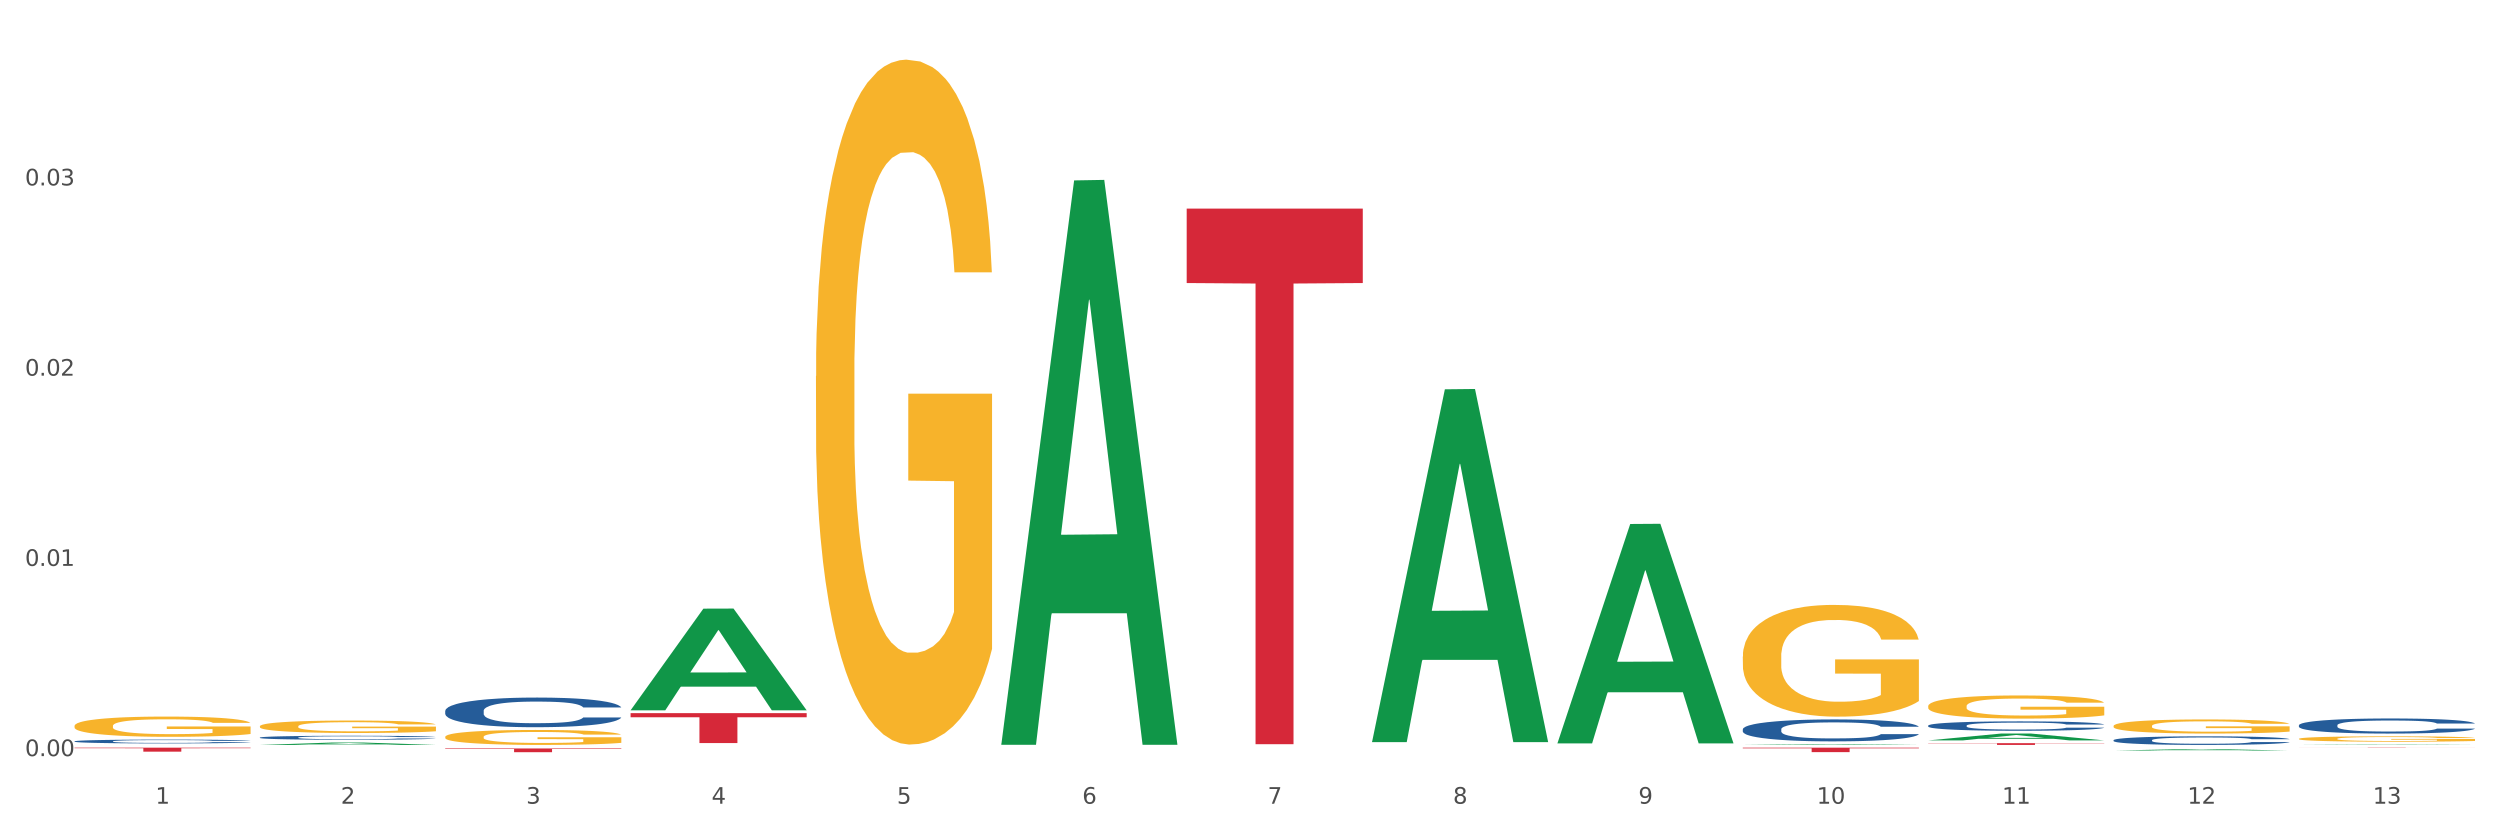 <?xml version="1.0" encoding="utf-8" standalone="no"?>
<!DOCTYPE svg PUBLIC "-//W3C//DTD SVG 1.1//EN"
  "http://www.w3.org/Graphics/SVG/1.1/DTD/svg11.dtd">
<svg xmlns:xlink="http://www.w3.org/1999/xlink" width="1080pt" height="360pt" viewBox="0 0 1080 360" xmlns="http://www.w3.org/2000/svg" version="1.1">
 <rect x="0" y="0" width="1080" height="360" fill="#333333" stroke="none"/>
 <defs>
  <style type="text/css">*{stroke-linejoin: round; stroke-linecap: butt}</style>
 </defs>
 <g id="figure_1">
  <g id="patch_1">
   <path d="M 0 360 
L 1080 360 
L 1080 0 
L 0 0 
z
" style="fill: #ffffff; stroke: #ffffff; stroke-linejoin: miter"/>
  </g>
  <g id="axes_1">
   <g id="matplotlib.axis_1">
    <g id="xtick_1">
     <g id="text_1">
      <!-- 1 -->
      <g style="fill: #4d4d4d" transform="translate(67.159 347.204) scale(0.096 -0.096)">
       <defs>
        <path id="DejaVuSans-31" d="M 794 531 
L 1825 531 
L 1825 4091 
L 703 3866 
L 703 4441 
L 1819 4666 
L 2450 4666 
L 2450 531 
L 3481 531 
L 3481 0 
L 794 0 
L 794 531 
z
" transform="scale(0.016)"/>
       </defs>
       <use xlink:href="#DejaVuSans-31"/>
      </g>
     </g>
    </g>
    <g id="xtick_2">
     <g id="text_2">
      <!-- 2 -->
      <g style="fill: #4d4d4d" transform="translate(147.238 347.204) scale(0.096 -0.096)">
       <defs>
        <path id="DejaVuSans-32" d="M 1228 531 
L 3431 531 
L 3431 0 
L 469 0 
L 469 531 
Q 828 903 1448 1529 
Q 2069 2156 2228 2338 
Q 2531 2678 2651 2914 
Q 2772 3150 2772 3378 
Q 2772 3750 2511 3984 
Q 2250 4219 1831 4219 
Q 1534 4219 1204 4116 
Q 875 4013 500 3803 
L 500 4441 
Q 881 4594 1212 4672 
Q 1544 4750 1819 4750 
Q 2544 4750 2975 4387 
Q 3406 4025 3406 3419 
Q 3406 3131 3298 2873 
Q 3191 2616 2906 2266 
Q 2828 2175 2409 1742 
Q 1991 1309 1228 531 
z
" transform="scale(0.016)"/>
       </defs>
       <use xlink:href="#DejaVuSans-32"/>
      </g>
     </g>
    </g>
    <g id="xtick_3">
     <g id="text_3">
      <!-- 3 -->
      <g style="fill: #4d4d4d" transform="translate(227.317 347.204) scale(0.096 -0.096)">
       <defs>
        <path id="DejaVuSans-33" d="M 2597 2516 
Q 3050 2419 3304 2112 
Q 3559 1806 3559 1356 
Q 3559 666 3084 287 
Q 2609 -91 1734 -91 
Q 1441 -91 1130 -33 
Q 819 25 488 141 
L 488 750 
Q 750 597 1062 519 
Q 1375 441 1716 441 
Q 2309 441 2620 675 
Q 2931 909 2931 1356 
Q 2931 1769 2642 2001 
Q 2353 2234 1838 2234 
L 1294 2234 
L 1294 2753 
L 1863 2753 
Q 2328 2753 2575 2939 
Q 2822 3125 2822 3475 
Q 2822 3834 2567 4026 
Q 2313 4219 1838 4219 
Q 1578 4219 1281 4162 
Q 984 4106 628 3988 
L 628 4550 
Q 988 4650 1302 4700 
Q 1616 4750 1894 4750 
Q 2613 4750 3031 4423 
Q 3450 4097 3450 3541 
Q 3450 3153 3228 2886 
Q 3006 2619 2597 2516 
z
" transform="scale(0.016)"/>
       </defs>
       <use xlink:href="#DejaVuSans-33"/>
      </g>
     </g>
    </g>
    <g id="xtick_4">
     <g id="text_4">
      <!-- 4 -->
      <g style="fill: #4d4d4d" transform="translate(307.396 347.204) scale(0.096 -0.096)">
       <defs>
        <path id="DejaVuSans-34" d="M 2419 4116 
L 825 1625 
L 2419 1625 
L 2419 4116 
z
M 2253 4666 
L 3047 4666 
L 3047 1625 
L 3713 1625 
L 3713 1100 
L 3047 1100 
L 3047 0 
L 2419 0 
L 2419 1100 
L 313 1100 
L 313 1709 
L 2253 4666 
z
" transform="scale(0.016)"/>
       </defs>
       <use xlink:href="#DejaVuSans-34"/>
      </g>
     </g>
    </g>
    <g id="xtick_5">
     <g id="text_5">
      <!-- 5 -->
      <g style="fill: #4d4d4d" transform="translate(387.475 347.204) scale(0.096 -0.096)">
       <defs>
        <path id="DejaVuSans-35" d="M 691 4666 
L 3169 4666 
L 3169 4134 
L 1269 4134 
L 1269 2991 
Q 1406 3038 1543 3061 
Q 1681 3084 1819 3084 
Q 2600 3084 3056 2656 
Q 3513 2228 3513 1497 
Q 3513 744 3044 326 
Q 2575 -91 1722 -91 
Q 1428 -91 1123 -41 
Q 819 9 494 109 
L 494 744 
Q 775 591 1075 516 
Q 1375 441 1709 441 
Q 2250 441 2565 725 
Q 2881 1009 2881 1497 
Q 2881 1984 2565 2268 
Q 2250 2553 1709 2553 
Q 1456 2553 1204 2497 
Q 953 2441 691 2322 
L 691 4666 
z
" transform="scale(0.016)"/>
       </defs>
       <use xlink:href="#DejaVuSans-35"/>
      </g>
     </g>
    </g>
    <g id="xtick_6">
     <g id="text_6">
      <!-- 6 -->
      <g style="fill: #4d4d4d" transform="translate(467.554 347.204) scale(0.096 -0.096)">
       <defs>
        <path id="DejaVuSans-36" d="M 2113 2584 
Q 1688 2584 1439 2293 
Q 1191 2003 1191 1497 
Q 1191 994 1439 701 
Q 1688 409 2113 409 
Q 2538 409 2786 701 
Q 3034 994 3034 1497 
Q 3034 2003 2786 2293 
Q 2538 2584 2113 2584 
z
M 3366 4563 
L 3366 3988 
Q 3128 4100 2886 4159 
Q 2644 4219 2406 4219 
Q 1781 4219 1451 3797 
Q 1122 3375 1075 2522 
Q 1259 2794 1537 2939 
Q 1816 3084 2150 3084 
Q 2853 3084 3261 2657 
Q 3669 2231 3669 1497 
Q 3669 778 3244 343 
Q 2819 -91 2113 -91 
Q 1303 -91 875 529 
Q 447 1150 447 2328 
Q 447 3434 972 4092 
Q 1497 4750 2381 4750 
Q 2619 4750 2861 4703 
Q 3103 4656 3366 4563 
z
" transform="scale(0.016)"/>
       </defs>
       <use xlink:href="#DejaVuSans-36"/>
      </g>
     </g>
    </g>
    <g id="xtick_7">
     <g id="text_7">
      <!-- 7 -->
      <g style="fill: #4d4d4d" transform="translate(547.634 347.204) scale(0.096 -0.096)">
       <defs>
        <path id="DejaVuSans-37" d="M 525 4666 
L 3525 4666 
L 3525 4397 
L 1831 0 
L 1172 0 
L 2766 4134 
L 525 4134 
L 525 4666 
z
" transform="scale(0.016)"/>
       </defs>
       <use xlink:href="#DejaVuSans-37"/>
      </g>
     </g>
    </g>
    <g id="xtick_8">
     <g id="text_8">
      <!-- 8 -->
      <g style="fill: #4d4d4d" transform="translate(627.713 347.204) scale(0.096 -0.096)">
       <defs>
        <path id="DejaVuSans-38" d="M 2034 2216 
Q 1584 2216 1326 1975 
Q 1069 1734 1069 1313 
Q 1069 891 1326 650 
Q 1584 409 2034 409 
Q 2484 409 2743 651 
Q 3003 894 3003 1313 
Q 3003 1734 2745 1975 
Q 2488 2216 2034 2216 
z
M 1403 2484 
Q 997 2584 770 2862 
Q 544 3141 544 3541 
Q 544 4100 942 4425 
Q 1341 4750 2034 4750 
Q 2731 4750 3128 4425 
Q 3525 4100 3525 3541 
Q 3525 3141 3298 2862 
Q 3072 2584 2669 2484 
Q 3125 2378 3379 2068 
Q 3634 1759 3634 1313 
Q 3634 634 3220 271 
Q 2806 -91 2034 -91 
Q 1263 -91 848 271 
Q 434 634 434 1313 
Q 434 1759 690 2068 
Q 947 2378 1403 2484 
z
M 1172 3481 
Q 1172 3119 1398 2916 
Q 1625 2713 2034 2713 
Q 2441 2713 2670 2916 
Q 2900 3119 2900 3481 
Q 2900 3844 2670 4047 
Q 2441 4250 2034 4250 
Q 1625 4250 1398 4047 
Q 1172 3844 1172 3481 
z
" transform="scale(0.016)"/>
       </defs>
       <use xlink:href="#DejaVuSans-38"/>
      </g>
     </g>
    </g>
    <g id="xtick_9">
     <g id="text_9">
      <!-- 9 -->
      <g style="fill: #4d4d4d" transform="translate(707.792 347.204) scale(0.096 -0.096)">
       <defs>
        <path id="DejaVuSans-39" d="M 703 97 
L 703 672 
Q 941 559 1184 500 
Q 1428 441 1663 441 
Q 2288 441 2617 861 
Q 2947 1281 2994 2138 
Q 2813 1869 2534 1725 
Q 2256 1581 1919 1581 
Q 1219 1581 811 2004 
Q 403 2428 403 3163 
Q 403 3881 828 4315 
Q 1253 4750 1959 4750 
Q 2769 4750 3195 4129 
Q 3622 3509 3622 2328 
Q 3622 1225 3098 567 
Q 2575 -91 1691 -91 
Q 1453 -91 1209 -44 
Q 966 3 703 97 
z
M 1959 2075 
Q 2384 2075 2632 2365 
Q 2881 2656 2881 3163 
Q 2881 3666 2632 3958 
Q 2384 4250 1959 4250 
Q 1534 4250 1286 3958 
Q 1038 3666 1038 3163 
Q 1038 2656 1286 2365 
Q 1534 2075 1959 2075 
z
" transform="scale(0.016)"/>
       </defs>
       <use xlink:href="#DejaVuSans-39"/>
      </g>
     </g>
    </g>
    <g id="xtick_10">
     <g id="text_10">
      <!-- 10 -->
      <g style="fill: #4d4d4d" transform="translate(784.817 347.204) scale(0.096 -0.096)">
       <defs>
        <path id="DejaVuSans-30" d="M 2034 4250 
Q 1547 4250 1301 3770 
Q 1056 3291 1056 2328 
Q 1056 1369 1301 889 
Q 1547 409 2034 409 
Q 2525 409 2770 889 
Q 3016 1369 3016 2328 
Q 3016 3291 2770 3770 
Q 2525 4250 2034 4250 
z
M 2034 4750 
Q 2819 4750 3233 4129 
Q 3647 3509 3647 2328 
Q 3647 1150 3233 529 
Q 2819 -91 2034 -91 
Q 1250 -91 836 529 
Q 422 1150 422 2328 
Q 422 3509 836 4129 
Q 1250 4750 2034 4750 
z
" transform="scale(0.016)"/>
       </defs>
       <use xlink:href="#DejaVuSans-31"/>
       <use xlink:href="#DejaVuSans-30" transform="translate(63.623 0)"/>
      </g>
     </g>
    </g>
    <g id="xtick_11">
     <g id="text_11">
      <!-- 11 -->
      <g style="fill: #4d4d4d" transform="translate(864.896 347.204) scale(0.096 -0.096)">
       <use xlink:href="#DejaVuSans-31"/>
       <use xlink:href="#DejaVuSans-31" transform="translate(63.623 0)"/>
      </g>
     </g>
    </g>
    <g id="xtick_12">
     <g id="text_12">
      <!-- 12 -->
      <g style="fill: #4d4d4d" transform="translate(944.975 347.204) scale(0.096 -0.096)">
       <use xlink:href="#DejaVuSans-31"/>
       <use xlink:href="#DejaVuSans-32" transform="translate(63.623 0)"/>
      </g>
     </g>
    </g>
    <g id="xtick_13">
     <g id="text_13">
      <!-- 13 -->
      <g style="fill: #4d4d4d" transform="translate(1025.054 347.204) scale(0.096 -0.096)">
       <use xlink:href="#DejaVuSans-31"/>
       <use xlink:href="#DejaVuSans-33" transform="translate(63.623 0)"/>
      </g>
     </g>
    </g>
    <g id="xtick_14"/>
    <g id="xtick_15"/>
    <g id="xtick_16"/>
    <g id="xtick_17"/>
    <g id="xtick_18"/>
    <g id="xtick_19"/>
    <g id="xtick_20"/>
    <g id="xtick_21"/>
    <g id="xtick_22"/>
    <g id="xtick_23"/>
    <g id="xtick_24"/>
    <g id="xtick_25"/>
   </g>
   <g id="matplotlib.axis_2">
    <g id="ytick_1">
     <g id="text_14">
      <!-- 0.00 -->
      <g style="fill: #4d4d4d" transform="translate(10.8 326.646) scale(0.096 -0.096)">
       <defs>
        <path id="DejaVuSans-2e" d="M 684 794 
L 1344 794 
L 1344 0 
L 684 0 
L 684 794 
z
" transform="scale(0.016)"/>
       </defs>
       <use xlink:href="#DejaVuSans-30"/>
       <use xlink:href="#DejaVuSans-2e" transform="translate(63.623 0)"/>
       <use xlink:href="#DejaVuSans-30" transform="translate(95.41 0)"/>
       <use xlink:href="#DejaVuSans-30" transform="translate(159.033 0)"/>
      </g>
     </g>
    </g>
    <g id="ytick_2">
     <g id="text_15">
      <!-- 0.01 -->
      <g style="fill: #4d4d4d" transform="translate(10.8 244.466) scale(0.096 -0.096)">
       <use xlink:href="#DejaVuSans-30"/>
       <use xlink:href="#DejaVuSans-2e" transform="translate(63.623 0)"/>
       <use xlink:href="#DejaVuSans-30" transform="translate(95.41 0)"/>
       <use xlink:href="#DejaVuSans-31" transform="translate(159.033 0)"/>
      </g>
     </g>
    </g>
    <g id="ytick_3">
     <g id="text_16">
      <!-- 0.02 -->
      <g style="fill: #4d4d4d" transform="translate(10.8 162.286) scale(0.096 -0.096)">
       <use xlink:href="#DejaVuSans-30"/>
       <use xlink:href="#DejaVuSans-2e" transform="translate(63.623 0)"/>
       <use xlink:href="#DejaVuSans-30" transform="translate(95.41 0)"/>
       <use xlink:href="#DejaVuSans-32" transform="translate(159.033 0)"/>
      </g>
     </g>
    </g>
    <g id="ytick_4">
     <g id="text_17">
      <!-- 0.03 -->
      <g style="fill: #4d4d4d" transform="translate(10.8 80.106) scale(0.096 -0.096)">
       <use xlink:href="#DejaVuSans-30"/>
       <use xlink:href="#DejaVuSans-2e" transform="translate(63.623 0)"/>
       <use xlink:href="#DejaVuSans-30" transform="translate(95.41 0)"/>
       <use xlink:href="#DejaVuSans-33" transform="translate(159.033 0)"/>
      </g>
     </g>
    </g>
    <g id="ytick_5"/>
    <g id="ytick_6"/>
    <g id="ytick_7"/>
    <g id="ytick_8"/>
   </g>
   <g id="PolyCollection_1">
    <path d="M 112.254 321.807 
L 112.333 321.806 
L 143.704 320.764 
L 156.723 320.763 
L 188.329 321.809 
L 173.271 321.809 
L 166.448 321.566 
L 134.057 321.566 
L 133.822 321.57 
L 127.234 321.809 
L 112.254 321.809 
L 112.254 321.807 
L 138.135 321.42 
L 162.37 321.419 
L 150.37 320.986 
L 150.213 320.984 
L 150.056 320.987 
L 138.057 321.419 
L 138.135 321.42 
L 112.254 321.807 
z
" clip-path="url(#pdd1ea3f4f2)" style="fill: #109648"/>
    <path d="M 272.412 306.788 
L 272.491 306.747 
L 303.862 262.935 
L 316.881 262.894 
L 348.488 306.871 
L 333.429 306.871 
L 326.606 296.63 
L 294.215 296.63 
L 293.98 296.795 
L 287.392 306.871 
L 272.412 306.871 
L 272.412 306.788 
L 298.294 290.519 
L 322.528 290.477 
L 310.528 272.267 
L 310.372 272.185 
L 310.215 272.309 
L 298.215 290.477 
L 298.294 290.519 
L 272.412 306.788 
z
" clip-path="url(#pdd1ea3f4f2)" style="fill: #109648"/>
    <path d="M 432.571 321.304 
L 432.649 321.075 
L 464.02 77.938 
L 477.039 77.709 
L 508.646 321.762 
L 493.588 321.762 
L 486.765 264.931 
L 454.374 264.931 
L 454.138 265.847 
L 447.551 321.762 
L 432.571 321.762 
L 432.571 321.304 
L 458.452 231.015 
L 482.686 230.786 
L 470.687 129.728 
L 470.53 129.269 
L 470.373 129.957 
L 458.374 230.786 
L 458.452 231.015 
L 432.571 321.304 
z
" clip-path="url(#pdd1ea3f4f2)" style="fill: #109648"/>
    <path d="M 352.492 162.491 
L 352.581 162.221 
L 352.581 152.493 
L 352.761 144.116 
L 353.659 123.85 
L 355.006 107.096 
L 355.994 98.179 
L 356.982 90.883 
L 358.15 83.587 
L 359.587 76.021 
L 362.192 64.942 
L 363.809 59.267 
L 365.785 53.322 
L 369.377 44.675 
L 371.982 39.811 
L 374.676 35.758 
L 379.078 30.894 
L 381.952 28.732 
L 385.005 27.111 
L 388.688 26.03 
L 391.472 25.759 
L 397.58 26.57 
L 402.789 29.002 
L 405.304 30.894 
L 408.538 34.136 
L 410.244 36.298 
L 413.028 40.622 
L 415.903 46.296 
L 417.879 51.16 
L 420.843 60.348 
L 423.088 69.535 
L 425.154 80.885 
L 426.232 88.721 
L 427.04 96.017 
L 427.758 104.394 
L 428.477 117.635 
L 412.31 117.635 
L 411.681 108.177 
L 410.693 99.26 
L 409.256 90.613 
L 407.999 85.208 
L 405.843 78.453 
L 403.867 74.129 
L 401.801 70.886 
L 399.286 68.184 
L 397.31 66.833 
L 394.526 65.752 
L 389.047 66.022 
L 385.365 68.184 
L 382.85 70.886 
L 381.233 73.318 
L 379.796 76.021 
L 378.179 79.804 
L 376.293 85.478 
L 374.946 90.613 
L 373.599 97.098 
L 372.521 103.583 
L 371.533 111.149 
L 370.724 119.256 
L 370.096 127.633 
L 369.557 137.901 
L 369.108 154.925 
L 369.108 191.945 
L 369.287 200.322 
L 369.737 211.401 
L 370.275 219.778 
L 371.174 229.776 
L 371.982 236.532 
L 373.509 246.26 
L 375.215 254.366 
L 376.563 259.501 
L 377.91 263.824 
L 380.245 269.769 
L 382.85 274.633 
L 385.095 277.606 
L 388.149 280.308 
L 390.215 281.389 
L 392.011 281.929 
L 396.412 281.929 
L 399.556 281.118 
L 403.059 279.227 
L 405.753 276.795 
L 407.999 273.822 
L 410.514 268.958 
L 412.13 264.365 
L 412.13 207.888 
L 392.37 207.618 
L 392.37 170.058 
L 428.567 170.058 
L 428.567 280.308 
L 427.04 285.982 
L 425.333 291.117 
L 423.537 295.71 
L 420.843 301.385 
L 417.609 306.789 
L 414.735 310.572 
L 411.681 313.815 
L 408.088 316.788 
L 403.418 319.49 
L 400.544 320.571 
L 396.951 321.381 
L 392.73 321.652 
L 389.047 321.111 
L 385.455 319.76 
L 381.682 317.328 
L 378 313.815 
L 375.215 310.302 
L 372.431 305.979 
L 369.467 300.304 
L 367.132 294.9 
L 365.335 290.036 
L 363.359 283.821 
L 361.204 275.714 
L 359.587 268.418 
L 358.15 260.852 
L 356.623 251.124 
L 355.545 242.747 
L 354.468 232.208 
L 353.839 224.372 
L 353.12 212.212 
L 352.581 195.188 
L 352.492 162.491 
z
" clip-path="url(#pdd1ea3f4f2)" style="fill: #f7b32b"/>
    <path d="M 32.175 313.605 
L 32.265 313.597 
L 32.265 313.309 
L 32.444 313.061 
L 33.343 312.462 
L 34.69 311.966 
L 35.678 311.703 
L 36.666 311.487 
L 37.833 311.271 
L 39.271 311.047 
L 41.875 310.72 
L 43.492 310.552 
L 45.468 310.376 
L 49.061 310.12 
L 51.665 309.976 
L 54.36 309.857 
L 58.761 309.713 
L 61.635 309.649 
L 64.689 309.601 
L 68.371 309.569 
L 71.156 309.561 
L 77.263 309.585 
L 82.473 309.657 
L 84.988 309.713 
L 88.221 309.809 
L 89.927 309.873 
L 92.712 310 
L 95.586 310.168 
L 97.562 310.312 
L 100.526 310.584 
L 102.771 310.856 
L 104.837 311.191 
L 105.915 311.423 
L 106.723 311.639 
L 107.442 311.886 
L 108.16 312.278 
L 91.993 312.278 
L 91.365 311.998 
L 90.377 311.735 
L 88.939 311.479 
L 87.682 311.319 
L 85.526 311.119 
L 83.55 310.991 
L 81.485 310.895 
L 78.97 310.816 
L 76.994 310.776 
L 74.209 310.744 
L 68.731 310.752 
L 65.048 310.816 
L 62.533 310.895 
L 60.917 310.967 
L 59.479 311.047 
L 57.863 311.159 
L 55.977 311.327 
L 54.629 311.479 
L 53.282 311.671 
L 52.204 311.862 
L 51.216 312.086 
L 50.408 312.326 
L 49.779 312.574 
L 49.24 312.877 
L 48.791 313.381 
L 48.791 314.476 
L 48.971 314.724 
L 49.42 315.051 
L 49.959 315.299 
L 50.857 315.595 
L 51.665 315.794 
L 53.192 316.082 
L 54.899 316.322 
L 56.246 316.474 
L 57.593 316.602 
L 59.929 316.777 
L 62.533 316.921 
L 64.779 317.009 
L 67.832 317.089 
L 69.898 317.121 
L 71.695 317.137 
L 76.096 317.137 
L 79.239 317.113 
L 82.742 317.057 
L 85.437 316.985 
L 87.682 316.897 
L 90.197 316.753 
L 91.814 316.618 
L 91.814 314.947 
L 72.054 314.939 
L 72.054 313.828 
L 108.25 313.828 
L 108.25 317.089 
L 106.723 317.257 
L 105.017 317.409 
L 103.22 317.545 
L 100.526 317.712 
L 97.292 317.872 
L 94.418 317.984 
L 91.365 318.08 
L 87.772 318.168 
L 83.101 318.248 
L 80.227 318.28 
L 76.635 318.304 
L 72.413 318.312 
L 68.731 318.296 
L 65.138 318.256 
L 61.366 318.184 
L 57.683 318.08 
L 54.899 317.976 
L 52.114 317.848 
L 49.15 317.68 
L 46.815 317.521 
L 45.019 317.377 
L 43.043 317.193 
L 40.887 316.953 
L 39.271 316.737 
L 37.833 316.514 
L 36.307 316.226 
L 35.229 315.978 
L 34.151 315.667 
L 33.522 315.435 
L 32.804 315.075 
L 32.265 314.572 
L 32.175 313.605 
z
" clip-path="url(#pdd1ea3f4f2)" style="fill: #f7b32b"/>
    <path d="M 112.254 313.76 
L 112.344 313.755 
L 112.344 313.577 
L 112.524 313.425 
L 113.422 313.056 
L 114.769 312.751 
L 115.757 312.588 
L 116.745 312.455 
L 117.913 312.323 
L 119.35 312.185 
L 121.954 311.983 
L 123.571 311.88 
L 125.547 311.771 
L 129.14 311.614 
L 131.744 311.525 
L 134.439 311.452 
L 138.84 311.363 
L 141.714 311.324 
L 144.768 311.294 
L 148.45 311.274 
L 151.235 311.269 
L 157.342 311.284 
L 162.552 311.329 
L 165.067 311.363 
L 168.3 311.422 
L 170.007 311.461 
L 172.791 311.54 
L 175.665 311.643 
L 177.641 311.732 
L 180.605 311.899 
L 182.85 312.067 
L 184.916 312.273 
L 185.994 312.416 
L 186.802 312.549 
L 187.521 312.701 
L 188.24 312.943 
L 172.072 312.943 
L 171.444 312.77 
L 170.456 312.608 
L 169.019 312.451 
L 167.761 312.352 
L 165.606 312.229 
L 163.63 312.15 
L 161.564 312.091 
L 159.049 312.042 
L 157.073 312.017 
L 154.289 311.998 
L 148.81 312.003 
L 145.127 312.042 
L 142.612 312.091 
L 140.996 312.136 
L 139.559 312.185 
L 137.942 312.254 
L 136.056 312.357 
L 134.708 312.451 
L 133.361 312.569 
L 132.283 312.687 
L 131.295 312.825 
L 130.487 312.972 
L 129.858 313.125 
L 129.319 313.312 
L 128.87 313.622 
L 128.87 314.296 
L 129.05 314.448 
L 129.499 314.65 
L 130.038 314.803 
L 130.936 314.985 
L 131.744 315.108 
L 133.271 315.285 
L 134.978 315.433 
L 136.325 315.526 
L 137.672 315.605 
L 140.008 315.713 
L 142.612 315.802 
L 144.858 315.856 
L 147.912 315.905 
L 149.977 315.925 
L 151.774 315.935 
L 156.175 315.935 
L 159.318 315.92 
L 162.821 315.885 
L 165.516 315.841 
L 167.761 315.787 
L 170.276 315.698 
L 171.893 315.615 
L 171.893 314.586 
L 152.133 314.581 
L 152.133 313.897 
L 188.329 313.897 
L 188.329 315.905 
L 186.802 316.008 
L 185.096 316.102 
L 183.3 316.186 
L 180.605 316.289 
L 177.372 316.387 
L 174.497 316.456 
L 171.444 316.515 
L 167.851 316.569 
L 163.181 316.619 
L 160.306 316.638 
L 156.714 316.653 
L 152.492 316.658 
L 148.81 316.648 
L 145.217 316.624 
L 141.445 316.579 
L 137.762 316.515 
L 134.978 316.451 
L 132.194 316.373 
L 129.23 316.269 
L 126.894 316.171 
L 125.098 316.082 
L 123.122 315.969 
L 120.966 315.821 
L 119.35 315.689 
L 117.913 315.551 
L 116.386 315.374 
L 115.308 315.221 
L 114.23 315.029 
L 113.601 314.886 
L 112.883 314.665 
L 112.344 314.355 
L 112.254 313.76 
z
" clip-path="url(#pdd1ea3f4f2)" style="fill: #f7b32b"/>
    <path d="M 192.333 318.332 
L 192.423 318.326 
L 192.423 318.114 
L 192.603 317.931 
L 193.501 317.488 
L 194.848 317.122 
L 195.836 316.927 
L 196.824 316.768 
L 197.992 316.608 
L 199.429 316.443 
L 202.034 316.201 
L 203.65 316.077 
L 205.626 315.947 
L 209.219 315.758 
L 211.824 315.652 
L 214.518 315.564 
L 218.919 315.457 
L 221.793 315.41 
L 224.847 315.375 
L 228.53 315.351 
L 231.314 315.345 
L 237.422 315.363 
L 242.631 315.416 
L 245.146 315.457 
L 248.379 315.528 
L 250.086 315.575 
L 252.87 315.67 
L 255.744 315.794 
L 257.72 315.9 
L 260.684 316.101 
L 262.93 316.301 
L 264.995 316.549 
L 266.073 316.721 
L 266.882 316.88 
L 267.6 317.063 
L 268.319 317.352 
L 252.152 317.352 
L 251.523 317.146 
L 250.535 316.951 
L 249.098 316.762 
L 247.84 316.644 
L 245.685 316.496 
L 243.709 316.402 
L 241.643 316.331 
L 239.128 316.272 
L 237.152 316.242 
L 234.368 316.219 
L 228.889 316.225 
L 225.206 316.272 
L 222.692 316.331 
L 221.075 316.384 
L 219.638 316.443 
L 218.021 316.526 
L 216.135 316.65 
L 214.788 316.762 
L 213.44 316.904 
L 212.363 317.045 
L 211.375 317.211 
L 210.566 317.388 
L 209.937 317.571 
L 209.399 317.795 
L 208.949 318.167 
L 208.949 318.976 
L 209.129 319.159 
L 209.578 319.401 
L 210.117 319.584 
L 211.015 319.802 
L 211.824 319.95 
L 213.351 320.162 
L 215.057 320.339 
L 216.404 320.452 
L 217.752 320.546 
L 220.087 320.676 
L 222.692 320.782 
L 224.937 320.847 
L 227.991 320.906 
L 230.057 320.93 
L 231.853 320.942 
L 236.254 320.942 
L 239.398 320.924 
L 242.9 320.882 
L 245.595 320.829 
L 247.84 320.764 
L 250.355 320.658 
L 251.972 320.558 
L 251.972 319.324 
L 232.212 319.318 
L 232.212 318.498 
L 268.408 318.498 
L 268.408 320.906 
L 266.882 321.03 
L 265.175 321.142 
L 263.379 321.243 
L 260.684 321.367 
L 257.451 321.485 
L 254.577 321.567 
L 251.523 321.638 
L 247.93 321.703 
L 243.26 321.762 
L 240.386 321.786 
L 236.793 321.803 
L 232.571 321.809 
L 228.889 321.797 
L 225.296 321.768 
L 221.524 321.715 
L 217.841 321.638 
L 215.057 321.561 
L 212.273 321.467 
L 209.309 321.343 
L 206.974 321.225 
L 205.177 321.119 
L 203.201 320.983 
L 201.046 320.806 
L 199.429 320.646 
L 197.992 320.481 
L 196.465 320.269 
L 195.387 320.086 
L 194.309 319.855 
L 193.681 319.684 
L 192.962 319.418 
L 192.423 319.047 
L 192.333 318.332 
z
" clip-path="url(#pdd1ea3f4f2)" style="fill: #f7b32b"/>
    <path d="M 913.046 313.62 
L 913.135 313.614 
L 913.135 313.414 
L 913.315 313.241 
L 914.213 312.824 
L 915.561 312.48 
L 916.549 312.296 
L 917.537 312.146 
L 918.704 311.996 
L 920.141 311.84 
L 922.746 311.612 
L 924.363 311.495 
L 926.339 311.373 
L 929.931 311.195 
L 932.536 311.095 
L 935.231 311.011 
L 939.632 310.911 
L 942.506 310.867 
L 945.559 310.833 
L 949.242 310.811 
L 952.026 310.805 
L 958.134 310.822 
L 963.343 310.872 
L 965.858 310.911 
L 969.092 310.978 
L 970.798 311.022 
L 973.582 311.111 
L 976.457 311.228 
L 978.433 311.328 
L 981.397 311.517 
L 983.642 311.706 
L 985.708 311.94 
L 986.786 312.101 
L 987.594 312.252 
L 988.312 312.424 
L 989.031 312.696 
L 972.864 312.696 
L 972.235 312.502 
L 971.247 312.318 
L 969.81 312.14 
L 968.553 312.029 
L 966.397 311.89 
L 964.421 311.801 
L 962.355 311.734 
L 959.84 311.679 
L 957.864 311.651 
L 955.08 311.629 
L 949.601 311.634 
L 945.919 311.679 
L 943.404 311.734 
L 941.787 311.784 
L 940.35 311.84 
L 938.733 311.918 
L 936.847 312.035 
L 935.5 312.14 
L 934.153 312.274 
L 933.075 312.407 
L 932.087 312.563 
L 931.279 312.73 
L 930.65 312.902 
L 930.111 313.114 
L 929.662 313.464 
L 929.662 314.226 
L 929.841 314.398 
L 930.291 314.626 
L 930.829 314.799 
L 931.728 315.005 
L 932.536 315.144 
L 934.063 315.344 
L 935.769 315.511 
L 937.117 315.616 
L 938.464 315.705 
L 940.799 315.828 
L 943.404 315.928 
L 945.649 315.989 
L 948.703 316.045 
L 950.769 316.067 
L 952.565 316.078 
L 956.966 316.078 
L 960.11 316.061 
L 963.613 316.022 
L 966.307 315.972 
L 968.553 315.911 
L 971.068 315.811 
L 972.684 315.716 
L 972.684 314.554 
L 952.925 314.548 
L 952.925 313.775 
L 989.121 313.775 
L 989.121 316.045 
L 987.594 316.161 
L 985.887 316.267 
L 984.091 316.362 
L 981.397 316.478 
L 978.163 316.59 
L 975.289 316.667 
L 972.235 316.734 
L 968.643 316.795 
L 963.972 316.851 
L 961.098 316.873 
L 957.505 316.89 
L 953.284 316.895 
L 949.601 316.884 
L 946.009 316.857 
L 942.236 316.806 
L 938.554 316.734 
L 935.769 316.662 
L 932.985 316.573 
L 930.021 316.456 
L 927.686 316.345 
L 925.89 316.245 
L 923.914 316.117 
L 921.758 315.95 
L 920.141 315.8 
L 918.704 315.644 
L 917.177 315.444 
L 916.099 315.271 
L 915.022 315.055 
L 914.393 314.893 
L 913.674 314.643 
L 913.135 314.293 
L 913.046 313.62 
z
" clip-path="url(#pdd1ea3f4f2)" style="fill: #f7b32b"/>
    <path d="M 993.125 319.169 
L 993.215 319.167 
L 993.215 319.09 
L 993.394 319.024 
L 994.292 318.864 
L 995.64 318.732 
L 996.628 318.662 
L 997.616 318.605 
L 998.783 318.547 
L 1000.22 318.488 
L 1002.825 318.4 
L 1004.442 318.356 
L 1006.418 318.309 
L 1010.01 318.241 
L 1012.615 318.202 
L 1015.31 318.17 
L 1019.711 318.132 
L 1022.585 318.115 
L 1025.639 318.102 
L 1029.321 318.094 
L 1032.105 318.092 
L 1038.213 318.098 
L 1043.422 318.117 
L 1045.937 318.132 
L 1049.171 318.158 
L 1050.877 318.175 
L 1053.662 318.209 
L 1056.536 318.253 
L 1058.512 318.292 
L 1061.476 318.364 
L 1063.721 318.436 
L 1065.787 318.526 
L 1066.865 318.588 
L 1067.673 318.645 
L 1068.392 318.711 
L 1069.11 318.815 
L 1052.943 318.815 
L 1052.314 318.741 
L 1051.326 318.671 
L 1049.889 318.603 
L 1048.632 318.56 
L 1046.476 318.507 
L 1044.5 318.473 
L 1042.434 318.447 
L 1039.92 318.426 
L 1037.944 318.415 
L 1035.159 318.407 
L 1029.68 318.409 
L 1025.998 318.426 
L 1023.483 318.447 
L 1021.866 318.466 
L 1020.429 318.488 
L 1018.813 318.517 
L 1016.926 318.562 
L 1015.579 318.603 
L 1014.232 318.654 
L 1013.154 318.705 
L 1012.166 318.764 
L 1011.358 318.828 
L 1010.729 318.894 
L 1010.19 318.975 
L 1009.741 319.109 
L 1009.741 319.401 
L 1009.921 319.467 
L 1010.37 319.554 
L 1010.909 319.62 
L 1011.807 319.699 
L 1012.615 319.752 
L 1014.142 319.829 
L 1015.849 319.893 
L 1017.196 319.933 
L 1018.543 319.967 
L 1020.878 320.014 
L 1023.483 320.052 
L 1025.728 320.076 
L 1028.782 320.097 
L 1030.848 320.106 
L 1032.644 320.11 
L 1037.045 320.11 
L 1040.189 320.104 
L 1043.692 320.089 
L 1046.386 320.069 
L 1048.632 320.046 
L 1051.147 320.008 
L 1052.763 319.972 
L 1052.763 319.527 
L 1033.004 319.524 
L 1033.004 319.228 
L 1069.2 319.228 
L 1069.2 320.097 
L 1067.673 320.142 
L 1065.967 320.182 
L 1064.17 320.218 
L 1061.476 320.263 
L 1058.242 320.306 
L 1055.368 320.336 
L 1052.314 320.361 
L 1048.722 320.385 
L 1044.051 320.406 
L 1041.177 320.414 
L 1037.584 320.421 
L 1033.363 320.423 
L 1029.68 320.419 
L 1026.088 320.408 
L 1022.315 320.389 
L 1018.633 320.361 
L 1015.849 320.333 
L 1013.064 320.299 
L 1010.1 320.255 
L 1007.765 320.212 
L 1005.969 320.174 
L 1003.993 320.125 
L 1001.837 320.061 
L 1000.22 320.003 
L 998.783 319.944 
L 997.256 319.867 
L 996.179 319.801 
L 995.101 319.718 
L 994.472 319.656 
L 993.754 319.561 
L 993.215 319.426 
L 993.125 319.169 
z
" clip-path="url(#pdd1ea3f4f2)" style="fill: #f7b32b"/>
    <path d="M 752.887 283.629 
L 752.977 283.585 
L 752.977 281.997 
L 753.157 280.63 
L 754.055 277.323 
L 755.402 274.589 
L 756.39 273.134 
L 757.378 271.943 
L 758.546 270.753 
L 759.983 269.518 
L 762.588 267.71 
L 764.204 266.784 
L 766.18 265.814 
L 769.773 264.403 
L 772.378 263.609 
L 775.072 262.948 
L 779.473 262.154 
L 782.347 261.801 
L 785.401 261.537 
L 789.084 261.36 
L 791.868 261.316 
L 797.976 261.448 
L 803.185 261.845 
L 805.7 262.154 
L 808.933 262.683 
L 810.64 263.036 
L 813.424 263.741 
L 816.298 264.667 
L 818.274 265.461 
L 821.238 266.96 
L 823.484 268.46 
L 825.549 270.312 
L 826.627 271.591 
L 827.436 272.781 
L 828.154 274.148 
L 828.873 276.309 
L 812.706 276.309 
L 812.077 274.765 
L 811.089 273.31 
L 809.652 271.899 
L 808.394 271.017 
L 806.239 269.915 
L 804.263 269.209 
L 802.197 268.68 
L 799.682 268.239 
L 797.706 268.019 
L 794.922 267.842 
L 789.443 267.886 
L 785.76 268.239 
L 783.246 268.68 
L 781.629 269.077 
L 780.192 269.518 
L 778.575 270.135 
L 776.689 271.061 
L 775.342 271.899 
L 773.994 272.958 
L 772.917 274.016 
L 771.929 275.251 
L 771.12 276.573 
L 770.492 277.94 
L 769.953 279.616 
L 769.504 282.394 
L 769.504 288.435 
L 769.683 289.802 
L 770.132 291.61 
L 770.671 292.977 
L 771.569 294.609 
L 772.378 295.711 
L 773.905 297.299 
L 775.611 298.622 
L 776.958 299.46 
L 778.306 300.165 
L 780.641 301.135 
L 783.246 301.929 
L 785.491 302.414 
L 788.545 302.855 
L 790.611 303.031 
L 792.407 303.12 
L 796.808 303.12 
L 799.952 302.987 
L 803.454 302.679 
L 806.149 302.282 
L 808.394 301.797 
L 810.909 301.003 
L 812.526 300.253 
L 812.526 291.037 
L 792.766 290.993 
L 792.766 284.864 
L 828.963 284.864 
L 828.963 302.855 
L 827.436 303.781 
L 825.729 304.619 
L 823.933 305.369 
L 821.238 306.295 
L 818.005 307.176 
L 815.131 307.794 
L 812.077 308.323 
L 808.484 308.808 
L 803.814 309.249 
L 800.94 309.425 
L 797.347 309.558 
L 793.125 309.602 
L 789.443 309.514 
L 785.85 309.293 
L 782.078 308.896 
L 778.395 308.323 
L 775.611 307.75 
L 772.827 307.044 
L 769.863 306.118 
L 767.528 305.236 
L 765.731 304.442 
L 763.755 303.428 
L 761.6 302.105 
L 759.983 300.915 
L 758.546 299.68 
L 757.019 298.093 
L 755.941 296.726 
L 754.863 295.006 
L 754.235 293.727 
L 753.516 291.743 
L 752.977 288.965 
L 752.887 283.629 
z
" clip-path="url(#pdd1ea3f4f2)" style="fill: #f7b32b"/>
    <path d="M 832.967 319.853 
L 833.045 319.85 
L 864.416 316.897 
L 877.435 316.895 
L 909.042 319.858 
L 893.984 319.858 
L 887.16 319.168 
L 854.769 319.168 
L 854.534 319.179 
L 847.946 319.858 
L 832.967 319.858 
L 832.967 319.853 
L 858.848 318.756 
L 883.082 318.753 
L 871.083 317.526 
L 870.926 317.521 
L 870.769 317.529 
L 858.769 318.753 
L 858.848 318.756 
L 832.967 319.853 
z
" clip-path="url(#pdd1ea3f4f2)" style="fill: #109648"/>
    <path d="M 752.887 321.809 
L 752.966 321.808 
L 784.337 321.465 
L 797.356 321.465 
L 828.963 321.809 
L 813.904 321.809 
L 807.081 321.729 
L 774.69 321.729 
L 774.455 321.73 
L 767.867 321.809 
L 752.887 321.809 
L 752.887 321.809 
L 778.769 321.681 
L 803.003 321.681 
L 791.003 321.538 
L 790.847 321.538 
L 790.69 321.539 
L 778.69 321.681 
L 778.769 321.681 
L 752.887 321.809 
z
" clip-path="url(#pdd1ea3f4f2)" style="fill: #109648"/>
    <path d="M 672.808 320.984 
L 672.887 320.895 
L 704.258 226.363 
L 717.277 226.274 
L 748.883 321.162 
L 733.825 321.162 
L 727.002 299.066 
L 694.611 299.066 
L 694.376 299.422 
L 687.788 321.162 
L 672.808 321.162 
L 672.808 320.984 
L 698.689 285.88 
L 722.924 285.791 
L 710.924 246.499 
L 710.767 246.321 
L 710.611 246.588 
L 698.611 285.791 
L 698.689 285.88 
L 672.808 320.984 
z
" clip-path="url(#pdd1ea3f4f2)" style="fill: #109648"/>
    <path d="M 592.729 320.311 
L 592.807 320.167 
L 624.179 168.179 
L 637.198 168.036 
L 668.804 320.597 
L 653.746 320.597 
L 646.923 285.071 
L 614.532 285.071 
L 614.297 285.644 
L 607.709 320.597 
L 592.729 320.597 
L 592.729 320.311 
L 618.61 263.87 
L 642.845 263.727 
L 630.845 200.554 
L 630.688 200.267 
L 630.531 200.697 
L 618.532 263.727 
L 618.61 263.87 
L 592.729 320.311 
z
" clip-path="url(#pdd1ea3f4f2)" style="fill: #109648"/>
    <path d="M 993.125 321.809 
L 993.203 321.809 
L 1024.574 321.612 
L 1037.594 321.612 
L 1069.2 321.809 
L 1054.142 321.809 
L 1047.319 321.763 
L 1014.928 321.763 
L 1014.693 321.764 
L 1008.105 321.809 
L 993.125 321.809 
L 993.125 321.809 
L 1019.006 321.736 
L 1043.24 321.736 
L 1031.241 321.654 
L 1031.084 321.654 
L 1030.927 321.654 
L 1018.928 321.736 
L 1019.006 321.736 
L 993.125 321.809 
z
" clip-path="url(#pdd1ea3f4f2)" style="fill: #109648"/>
    <path d="M 913.046 324.243 
L 913.124 324.243 
L 944.495 323.593 
L 957.514 323.592 
L 989.121 324.245 
L 974.063 324.245 
L 967.239 324.093 
L 934.849 324.093 
L 934.613 324.095 
L 928.025 324.245 
L 913.046 324.245 
L 913.046 324.243 
L 938.927 324.002 
L 963.161 324.001 
L 951.162 323.731 
L 951.005 323.73 
L 950.848 323.732 
L 938.848 324.001 
L 938.927 324.002 
L 913.046 324.243 
z
" clip-path="url(#pdd1ea3f4f2)" style="fill: #109648"/>
    <path d="M 32.175 320.245 
L 32.265 320.243 
L 32.265 320.201 
L 32.535 320.144 
L 33.524 320.038 
L 34.783 319.958 
L 36.941 319.864 
L 38.11 319.824 
L 39.639 319.781 
L 42.786 319.71 
L 46.383 319.649 
L 48.901 319.616 
L 50.789 319.595 
L 55.016 319.557 
L 57.443 319.54 
L 59.961 319.527 
L 62.119 319.517 
L 65.716 319.507 
L 68.594 319.502 
L 71.921 319.501 
L 74.709 319.502 
L 78.396 319.508 
L 83.791 319.527 
L 85.859 319.537 
L 88.647 319.555 
L 91.524 319.579 
L 93.862 319.604 
L 96.56 319.638 
L 99.348 319.684 
L 102.045 319.741 
L 103.934 319.794 
L 105.463 319.85 
L 106.811 319.918 
L 107.801 319.992 
L 108.25 320.054 
L 91.794 320.054 
L 91.345 319.998 
L 90.445 319.938 
L 89.546 319.897 
L 88.557 319.864 
L 87.028 319.826 
L 85.679 319.802 
L 83.431 319.773 
L 81.363 319.755 
L 79.655 319.744 
L 77.586 319.735 
L 73.18 319.726 
L 70.033 319.726 
L 68.054 319.729 
L 65.627 319.737 
L 63.558 319.747 
L 61.13 319.765 
L 59.242 319.785 
L 57.354 319.811 
L 56.274 319.829 
L 54.656 319.862 
L 53.577 319.89 
L 52.138 319.936 
L 51.329 319.97 
L 49.89 320.056 
L 49.26 320.119 
L 48.991 320.163 
L 48.811 320.212 
L 48.811 320.448 
L 49.35 320.554 
L 49.8 320.599 
L 50.519 320.65 
L 51.868 320.717 
L 53.847 320.782 
L 55.915 320.829 
L 57.623 320.858 
L 59.242 320.879 
L 60.861 320.895 
L 62.839 320.91 
L 64.457 320.92 
L 66.885 320.929 
L 69.763 320.933 
L 72.011 320.933 
L 76.597 320.926 
L 78.665 320.918 
L 80.644 320.907 
L 82.802 320.891 
L 84.51 320.873 
L 85.5 320.859 
L 87.118 320.83 
L 88.377 320.8 
L 89.456 320.765 
L 90.176 320.735 
L 90.985 320.69 
L 91.614 320.638 
L 91.794 320.611 
L 108.25 320.611 
L 107.89 320.665 
L 107.261 320.718 
L 106.002 320.789 
L 105.013 320.83 
L 103.484 320.88 
L 101.866 320.923 
L 99.618 320.969 
L 97.549 321.004 
L 95.391 321.035 
L 93.053 321.062 
L 88.827 321.1 
L 87.298 321.11 
L 84.061 321.128 
L 81.543 321.139 
L 77.856 321.149 
L 74.079 321.156 
L 70.123 321.157 
L 66.616 321.154 
L 62.749 321.145 
L 60.321 321.136 
L 57.623 321.122 
L 54.476 321.101 
L 51.509 321.075 
L 48.721 321.045 
L 46.113 321.01 
L 43.685 320.971 
L 40.538 320.906 
L 38.2 320.842 
L 36.491 320.783 
L 35.322 320.734 
L 34.153 320.67 
L 33.524 320.626 
L 32.535 320.52 
L 32.175 320.422 
L 32.175 320.245 
z
" clip-path="url(#pdd1ea3f4f2)" style="fill: #255c99"/>
    <path d="M 832.967 305.059 
L 833.056 305.05 
L 833.056 304.721 
L 833.236 304.438 
L 834.134 303.753 
L 835.481 303.186 
L 836.469 302.885 
L 837.457 302.638 
L 838.625 302.391 
L 840.062 302.136 
L 842.667 301.761 
L 844.283 301.569 
L 846.259 301.368 
L 849.852 301.076 
L 852.457 300.911 
L 855.151 300.774 
L 859.552 300.61 
L 862.427 300.537 
L 865.48 300.482 
L 869.163 300.445 
L 871.947 300.436 
L 878.055 300.464 
L 883.264 300.546 
L 885.779 300.61 
L 889.012 300.72 
L 890.719 300.793 
L 893.503 300.939 
L 896.377 301.131 
L 898.353 301.295 
L 901.317 301.606 
L 903.563 301.916 
L 905.629 302.3 
L 906.706 302.565 
L 907.515 302.812 
L 908.233 303.095 
L 908.952 303.543 
L 892.785 303.543 
L 892.156 303.223 
L 891.168 302.921 
L 889.731 302.629 
L 888.474 302.446 
L 886.318 302.218 
L 884.342 302.072 
L 882.276 301.962 
L 879.761 301.871 
L 877.785 301.825 
L 875.001 301.788 
L 869.522 301.798 
L 865.84 301.871 
L 863.325 301.962 
L 861.708 302.044 
L 860.271 302.136 
L 858.654 302.264 
L 856.768 302.455 
L 855.421 302.629 
L 854.074 302.848 
L 852.996 303.068 
L 852.008 303.323 
L 851.199 303.597 
L 850.571 303.881 
L 850.032 304.228 
L 849.583 304.803 
L 849.583 306.055 
L 849.762 306.338 
L 850.211 306.713 
L 850.75 306.996 
L 851.648 307.334 
L 852.457 307.563 
L 853.984 307.892 
L 855.69 308.166 
L 857.038 308.339 
L 858.385 308.485 
L 860.72 308.686 
L 863.325 308.851 
L 865.57 308.951 
L 868.624 309.043 
L 870.69 309.079 
L 872.486 309.097 
L 876.887 309.097 
L 880.031 309.07 
L 883.534 309.006 
L 886.228 308.924 
L 888.474 308.823 
L 890.988 308.659 
L 892.605 308.504 
L 892.605 306.594 
L 872.845 306.585 
L 872.845 305.315 
L 909.042 305.315 
L 909.042 309.043 
L 907.515 309.235 
L 905.808 309.408 
L 904.012 309.563 
L 901.317 309.755 
L 898.084 309.938 
L 895.21 310.066 
L 892.156 310.176 
L 888.563 310.276 
L 883.893 310.367 
L 881.019 310.404 
L 877.426 310.431 
L 873.205 310.441 
L 869.522 310.422 
L 865.929 310.377 
L 862.157 310.294 
L 858.475 310.176 
L 855.69 310.057 
L 852.906 309.911 
L 849.942 309.719 
L 847.607 309.536 
L 845.81 309.372 
L 843.834 309.161 
L 841.679 308.887 
L 840.062 308.641 
L 838.625 308.385 
L 837.098 308.056 
L 836.02 307.773 
L 834.942 307.416 
L 834.314 307.151 
L 833.595 306.74 
L 833.056 306.165 
L 832.967 305.059 
z
" clip-path="url(#pdd1ea3f4f2)" style="fill: #f7b32b"/>
    <path d="M 913.046 319.758 
L 913.136 319.755 
L 913.136 319.659 
L 913.405 319.53 
L 914.395 319.292 
L 915.653 319.112 
L 917.812 318.901 
L 918.981 318.812 
L 920.509 318.714 
L 923.657 318.554 
L 927.254 318.418 
L 929.771 318.343 
L 931.66 318.295 
L 935.886 318.21 
L 938.314 318.173 
L 940.832 318.142 
L 942.99 318.122 
L 946.587 318.098 
L 949.465 318.088 
L 952.792 318.084 
L 955.579 318.088 
L 959.266 318.101 
L 964.662 318.142 
L 966.73 318.166 
L 969.518 318.207 
L 972.395 318.261 
L 974.733 318.316 
L 977.431 318.394 
L 980.218 318.496 
L 982.916 318.625 
L 984.805 318.744 
L 986.333 318.87 
L 987.682 319.023 
L 988.671 319.19 
L 989.121 319.329 
L 972.665 319.329 
L 972.215 319.204 
L 971.316 319.068 
L 970.417 318.976 
L 969.428 318.901 
L 967.899 318.816 
L 966.55 318.761 
L 964.302 318.697 
L 962.234 318.656 
L 960.525 318.632 
L 958.457 318.612 
L 954.051 318.591 
L 950.903 318.591 
L 948.925 318.598 
L 946.497 318.615 
L 944.429 318.639 
L 942.001 318.68 
L 940.113 318.724 
L 938.224 318.782 
L 937.145 318.823 
L 935.527 318.897 
L 934.447 318.959 
L 933.009 319.064 
L 932.199 319.139 
L 930.761 319.333 
L 930.131 319.476 
L 929.861 319.574 
L 929.681 319.683 
L 929.681 320.214 
L 930.221 320.452 
L 930.671 320.554 
L 931.39 320.67 
L 932.739 320.819 
L 934.717 320.966 
L 936.785 321.071 
L 938.494 321.136 
L 940.113 321.183 
L 941.731 321.221 
L 943.71 321.255 
L 945.328 321.275 
L 947.756 321.296 
L 950.634 321.306 
L 952.882 321.306 
L 957.468 321.289 
L 959.536 321.272 
L 961.514 321.248 
L 963.673 321.211 
L 965.381 321.17 
L 966.37 321.139 
L 967.989 321.075 
L 969.248 321.007 
L 970.327 320.928 
L 971.046 320.86 
L 971.856 320.758 
L 972.485 320.643 
L 972.665 320.581 
L 989.121 320.581 
L 988.761 320.704 
L 988.132 320.823 
L 986.873 320.983 
L 985.884 321.075 
L 984.355 321.187 
L 982.736 321.282 
L 980.488 321.387 
L 978.42 321.466 
L 976.262 321.534 
L 973.924 321.595 
L 969.697 321.68 
L 968.169 321.704 
L 964.931 321.745 
L 962.414 321.768 
L 958.727 321.792 
L 954.95 321.806 
L 950.993 321.809 
L 947.486 321.803 
L 943.62 321.782 
L 941.192 321.762 
L 938.494 321.731 
L 935.347 321.683 
L 932.379 321.626 
L 929.592 321.558 
L 926.984 321.479 
L 924.556 321.391 
L 921.409 321.245 
L 919.071 321.102 
L 917.362 320.969 
L 916.193 320.857 
L 915.024 320.714 
L 914.395 320.615 
L 913.405 320.377 
L 913.046 320.156 
L 913.046 319.758 
z
" clip-path="url(#pdd1ea3f4f2)" style="fill: #255c99"/>
    <path d="M 272.412 308.06 
L 348.488 308.06 
L 348.488 309.858 
L 318.562 309.87 
L 318.562 321.002 
L 302.157 321.002 
L 302.157 309.87 
L 272.412 309.858 
L 272.412 308.072 
L 272.412 308.06 
z
" clip-path="url(#pdd1ea3f4f2)" style="fill: #d62839"/>
    <path d="M 832.967 321.047 
L 909.042 321.047 
L 909.042 321.153 
L 879.116 321.154 
L 879.116 321.809 
L 862.712 321.809 
L 862.712 321.154 
L 832.967 321.153 
L 832.967 321.048 
L 832.967 321.047 
z
" clip-path="url(#pdd1ea3f4f2)" style="fill: #d62839"/>
    <path d="M 993.125 322.998 
L 1069.2 322.998 
L 1069.2 323.013 
L 1039.275 323.013 
L 1039.275 323.105 
L 1022.87 323.105 
L 1022.87 323.013 
L 993.125 323.013 
L 993.125 322.998 
L 993.125 322.998 
z
" clip-path="url(#pdd1ea3f4f2)" style="fill: #d62839"/>
    <path d="M 752.887 322.998 
L 828.963 322.998 
L 828.963 323.266 
L 799.037 323.268 
L 799.037 324.927 
L 782.632 324.927 
L 782.632 323.268 
L 752.887 323.266 
L 752.887 323 
L 752.887 322.998 
z
" clip-path="url(#pdd1ea3f4f2)" style="fill: #d62839"/>
    <path d="M 512.65 90.116 
L 588.725 90.116 
L 588.725 122.27 
L 558.8 122.487 
L 558.8 321.494 
L 542.395 321.494 
L 542.395 122.487 
L 512.65 122.27 
L 512.65 90.333 
L 512.65 90.116 
z
" clip-path="url(#pdd1ea3f4f2)" style="fill: #d62839"/>
    <path d="M 32.175 322.998 
L 108.25 322.998 
L 108.25 323.236 
L 78.325 323.237 
L 78.325 324.707 
L 61.92 324.707 
L 61.92 323.237 
L 32.175 323.236 
L 32.175 323 
L 32.175 322.998 
z
" clip-path="url(#pdd1ea3f4f2)" style="fill: #d62839"/>
    <path d="M 192.333 323.343 
L 268.408 323.343 
L 268.408 323.567 
L 238.483 323.568 
L 238.483 324.95 
L 222.078 324.95 
L 222.078 323.568 
L 192.333 323.567 
L 192.333 323.345 
L 192.333 323.343 
z
" clip-path="url(#pdd1ea3f4f2)" style="fill: #d62839"/>
    <path d="M 192.333 307.102 
L 192.423 307.091 
L 192.423 306.763 
L 192.693 306.319 
L 193.682 305.5 
L 194.941 304.88 
L 197.099 304.154 
L 198.268 303.85 
L 199.797 303.511 
L 202.944 302.961 
L 206.541 302.493 
L 209.059 302.236 
L 210.947 302.072 
L 215.174 301.78 
L 217.602 301.651 
L 220.12 301.546 
L 222.278 301.476 
L 225.875 301.394 
L 228.752 301.359 
L 232.079 301.347 
L 234.867 301.359 
L 238.554 301.405 
L 243.949 301.546 
L 246.018 301.628 
L 248.805 301.768 
L 251.683 301.955 
L 254.021 302.142 
L 256.718 302.411 
L 259.506 302.762 
L 262.204 303.207 
L 264.092 303.616 
L 265.621 304.049 
L 266.97 304.576 
L 267.959 305.149 
L 268.408 305.628 
L 251.953 305.628 
L 251.503 305.196 
L 250.604 304.728 
L 249.704 304.412 
L 248.715 304.154 
L 247.187 303.862 
L 245.838 303.675 
L 243.59 303.453 
L 241.521 303.312 
L 239.813 303.23 
L 237.745 303.16 
L 233.338 303.09 
L 230.191 303.09 
L 228.213 303.113 
L 225.785 303.172 
L 223.717 303.254 
L 221.289 303.394 
L 219.4 303.546 
L 217.512 303.745 
L 216.433 303.885 
L 214.814 304.143 
L 213.735 304.353 
L 212.296 304.716 
L 211.487 304.973 
L 210.048 305.64 
L 209.419 306.131 
L 209.149 306.471 
L 208.969 306.845 
L 208.969 308.67 
L 209.509 309.489 
L 209.958 309.84 
L 210.678 310.237 
L 212.027 310.752 
L 214.005 311.255 
L 216.073 311.618 
L 217.782 311.84 
L 219.4 312.004 
L 221.019 312.132 
L 222.997 312.249 
L 224.616 312.32 
L 227.044 312.39 
L 229.921 312.425 
L 232.169 312.425 
L 236.755 312.366 
L 238.824 312.308 
L 240.802 312.226 
L 242.96 312.097 
L 244.669 311.957 
L 245.658 311.852 
L 247.276 311.629 
L 248.535 311.395 
L 249.615 311.126 
L 250.334 310.892 
L 251.143 310.542 
L 251.773 310.144 
L 251.953 309.933 
L 268.408 309.933 
L 268.049 310.354 
L 267.419 310.764 
L 266.16 311.314 
L 265.171 311.629 
L 263.643 312.015 
L 262.024 312.343 
L 259.776 312.706 
L 257.708 312.975 
L 255.549 313.209 
L 253.211 313.419 
L 248.985 313.712 
L 247.456 313.794 
L 244.219 313.934 
L 241.701 314.016 
L 238.014 314.098 
L 234.238 314.144 
L 230.281 314.156 
L 226.774 314.133 
L 222.907 314.063 
L 220.479 313.992 
L 217.782 313.887 
L 214.634 313.723 
L 211.667 313.524 
L 208.879 313.291 
L 206.271 313.021 
L 203.843 312.717 
L 200.696 312.214 
L 198.358 311.723 
L 196.65 311.267 
L 195.481 310.881 
L 194.312 310.389 
L 193.682 310.05 
L 192.693 309.231 
L 192.333 308.471 
L 192.333 307.102 
z
" clip-path="url(#pdd1ea3f4f2)" style="fill: #255c99"/>
    <path d="M 993.125 313.311 
L 993.215 313.305 
L 993.215 313.138 
L 993.485 312.912 
L 994.474 312.495 
L 995.733 312.179 
L 997.891 311.81 
L 999.06 311.655 
L 1000.588 311.482 
L 1003.736 311.202 
L 1007.333 310.964 
L 1009.851 310.833 
L 1011.739 310.749 
L 1015.965 310.6 
L 1018.393 310.535 
L 1020.911 310.481 
L 1023.069 310.445 
L 1026.666 310.404 
L 1029.544 310.386 
L 1032.871 310.38 
L 1035.659 310.386 
L 1039.345 310.41 
L 1044.741 310.481 
L 1046.809 310.523 
L 1049.597 310.594 
L 1052.474 310.69 
L 1054.812 310.785 
L 1057.51 310.922 
L 1060.298 311.101 
L 1062.995 311.327 
L 1064.884 311.535 
L 1066.412 311.756 
L 1067.761 312.024 
L 1068.75 312.316 
L 1069.2 312.56 
L 1052.744 312.56 
L 1052.294 312.34 
L 1051.395 312.101 
L 1050.496 311.941 
L 1049.507 311.81 
L 1047.978 311.661 
L 1046.629 311.565 
L 1044.381 311.452 
L 1042.313 311.381 
L 1040.604 311.339 
L 1038.536 311.303 
L 1034.13 311.267 
L 1030.983 311.267 
L 1029.004 311.279 
L 1026.576 311.309 
L 1024.508 311.351 
L 1022.08 311.422 
L 1020.192 311.5 
L 1018.303 311.601 
L 1017.224 311.672 
L 1015.606 311.804 
L 1014.527 311.911 
L 1013.088 312.095 
L 1012.278 312.226 
L 1010.84 312.566 
L 1010.21 312.816 
L 1009.94 312.989 
L 1009.761 313.18 
L 1009.761 314.109 
L 1010.3 314.526 
L 1010.75 314.705 
L 1011.469 314.907 
L 1012.818 315.169 
L 1014.796 315.425 
L 1016.865 315.61 
L 1018.573 315.723 
L 1020.192 315.807 
L 1021.81 315.872 
L 1023.789 315.932 
L 1025.407 315.967 
L 1027.835 316.003 
L 1030.713 316.021 
L 1032.961 316.021 
L 1037.547 315.991 
L 1039.615 315.961 
L 1041.594 315.92 
L 1043.752 315.854 
L 1045.46 315.783 
L 1046.449 315.729 
L 1048.068 315.616 
L 1049.327 315.497 
L 1050.406 315.36 
L 1051.125 315.241 
L 1051.935 315.062 
L 1052.564 314.859 
L 1052.744 314.752 
L 1069.2 314.752 
L 1068.84 314.967 
L 1068.211 315.175 
L 1066.952 315.455 
L 1065.963 315.616 
L 1064.434 315.812 
L 1062.815 315.979 
L 1060.567 316.164 
L 1058.499 316.301 
L 1056.341 316.42 
L 1054.003 316.527 
L 1049.777 316.676 
L 1048.248 316.718 
L 1045.011 316.789 
L 1042.493 316.831 
L 1038.806 316.873 
L 1035.029 316.897 
L 1031.072 316.903 
L 1027.565 316.891 
L 1023.699 316.855 
L 1021.271 316.819 
L 1018.573 316.766 
L 1015.426 316.682 
L 1012.458 316.581 
L 1009.671 316.462 
L 1007.063 316.325 
L 1004.635 316.17 
L 1001.488 315.914 
L 999.15 315.664 
L 997.441 315.431 
L 996.272 315.235 
L 995.103 314.984 
L 994.474 314.812 
L 993.485 314.395 
L 993.125 314.008 
L 993.125 313.311 
z
" clip-path="url(#pdd1ea3f4f2)" style="fill: #255c99"/>
    <path d="M 832.967 313.461 
L 833.056 313.457 
L 833.056 313.353 
L 833.326 313.212 
L 834.315 312.951 
L 835.574 312.754 
L 837.732 312.523 
L 838.901 312.426 
L 840.43 312.318 
L 843.577 312.143 
L 847.174 311.994 
L 849.692 311.912 
L 851.581 311.86 
L 855.807 311.767 
L 858.235 311.726 
L 860.753 311.693 
L 862.911 311.67 
L 866.508 311.644 
L 869.385 311.633 
L 872.713 311.629 
L 875.5 311.633 
L 879.187 311.648 
L 884.583 311.693 
L 886.651 311.719 
L 889.438 311.763 
L 892.316 311.823 
L 894.654 311.883 
L 897.352 311.968 
L 900.139 312.08 
L 902.837 312.221 
L 904.725 312.352 
L 906.254 312.489 
L 907.603 312.657 
L 908.592 312.839 
L 909.042 312.992 
L 892.586 312.992 
L 892.136 312.854 
L 891.237 312.705 
L 890.338 312.605 
L 889.348 312.523 
L 887.82 312.43 
L 886.471 312.37 
L 884.223 312.3 
L 882.155 312.255 
L 880.446 312.229 
L 878.378 312.206 
L 873.972 312.184 
L 870.824 312.184 
L 868.846 312.192 
L 866.418 312.21 
L 864.35 312.236 
L 861.922 312.281 
L 860.033 312.329 
L 858.145 312.393 
L 857.066 312.437 
L 855.447 312.519 
L 854.368 312.586 
L 852.929 312.702 
L 852.12 312.783 
L 850.681 312.996 
L 850.052 313.152 
L 849.782 313.26 
L 849.602 313.379 
L 849.602 313.96 
L 850.142 314.22 
L 850.591 314.332 
L 851.311 314.459 
L 852.66 314.622 
L 854.638 314.782 
L 856.706 314.898 
L 858.415 314.969 
L 860.033 315.021 
L 861.652 315.062 
L 863.63 315.099 
L 865.249 315.121 
L 867.677 315.144 
L 870.554 315.155 
L 872.803 315.155 
L 877.389 315.136 
L 879.457 315.117 
L 881.435 315.091 
L 883.593 315.05 
L 885.302 315.006 
L 886.291 314.972 
L 887.91 314.902 
L 889.169 314.827 
L 890.248 314.742 
L 890.967 314.667 
L 891.776 314.555 
L 892.406 314.429 
L 892.586 314.362 
L 909.042 314.362 
L 908.682 314.496 
L 908.053 314.626 
L 906.794 314.801 
L 905.804 314.902 
L 904.276 315.024 
L 902.657 315.129 
L 900.409 315.244 
L 898.341 315.33 
L 896.183 315.404 
L 893.845 315.471 
L 889.618 315.564 
L 888.09 315.59 
L 884.852 315.635 
L 882.334 315.661 
L 878.648 315.687 
L 874.871 315.702 
L 870.914 315.706 
L 867.407 315.698 
L 863.54 315.676 
L 861.113 315.654 
L 858.415 315.62 
L 855.268 315.568 
L 852.3 315.505 
L 849.512 315.43 
L 846.905 315.345 
L 844.477 315.248 
L 841.329 315.088 
L 838.991 314.931 
L 837.283 314.786 
L 836.114 314.663 
L 834.945 314.507 
L 834.315 314.399 
L 833.326 314.138 
L 832.967 313.897 
L 832.967 313.461 
z
" clip-path="url(#pdd1ea3f4f2)" style="fill: #255c99"/>
    <path d="M 752.887 315.053 
L 752.977 315.044 
L 752.977 314.801 
L 753.247 314.472 
L 754.236 313.866 
L 755.495 313.407 
L 757.653 312.87 
L 758.822 312.644 
L 760.351 312.393 
L 763.498 311.986 
L 767.095 311.64 
L 769.613 311.449 
L 771.501 311.328 
L 775.728 311.111 
L 778.156 311.016 
L 780.674 310.938 
L 782.832 310.886 
L 786.429 310.825 
L 789.306 310.799 
L 792.633 310.791 
L 795.421 310.799 
L 799.108 310.834 
L 804.503 310.938 
L 806.572 310.999 
L 809.359 311.103 
L 812.237 311.241 
L 814.575 311.38 
L 817.273 311.579 
L 820.06 311.839 
L 822.758 312.168 
L 824.646 312.471 
L 826.175 312.792 
L 827.524 313.182 
L 828.513 313.606 
L 828.963 313.961 
L 812.507 313.961 
L 812.057 313.641 
L 811.158 313.294 
L 810.258 313.06 
L 809.269 312.87 
L 807.741 312.653 
L 806.392 312.515 
L 804.144 312.35 
L 802.075 312.246 
L 800.367 312.185 
L 798.299 312.133 
L 793.892 312.081 
L 790.745 312.081 
L 788.767 312.099 
L 786.339 312.142 
L 784.271 312.203 
L 781.843 312.307 
L 779.954 312.419 
L 778.066 312.567 
L 776.987 312.67 
L 775.368 312.861 
L 774.289 313.017 
L 772.85 313.286 
L 772.041 313.476 
L 770.602 313.97 
L 769.973 314.334 
L 769.703 314.585 
L 769.523 314.862 
L 769.523 316.213 
L 770.063 316.82 
L 770.512 317.08 
L 771.232 317.374 
L 772.581 317.755 
L 774.559 318.128 
L 776.627 318.396 
L 778.336 318.561 
L 779.954 318.682 
L 781.573 318.778 
L 783.551 318.864 
L 785.17 318.916 
L 787.598 318.968 
L 790.475 318.994 
L 792.723 318.994 
L 797.31 318.951 
L 799.378 318.907 
L 801.356 318.847 
L 803.514 318.752 
L 805.223 318.648 
L 806.212 318.57 
L 807.831 318.405 
L 809.089 318.232 
L 810.169 318.033 
L 810.888 317.859 
L 811.697 317.599 
L 812.327 317.305 
L 812.507 317.149 
L 828.963 317.149 
L 828.603 317.461 
L 827.973 317.764 
L 826.714 318.171 
L 825.725 318.405 
L 824.197 318.691 
L 822.578 318.933 
L 820.33 319.202 
L 818.262 319.401 
L 816.104 319.574 
L 813.765 319.73 
L 809.539 319.947 
L 808.01 320.008 
L 804.773 320.112 
L 802.255 320.172 
L 798.568 320.233 
L 794.792 320.267 
L 790.835 320.276 
L 787.328 320.259 
L 783.461 320.207 
L 781.033 320.155 
L 778.336 320.077 
L 775.188 319.956 
L 772.221 319.808 
L 769.433 319.635 
L 766.825 319.436 
L 764.398 319.211 
L 761.25 318.838 
L 758.912 318.474 
L 757.204 318.137 
L 756.035 317.851 
L 754.866 317.487 
L 754.236 317.236 
L 753.247 316.629 
L 752.887 316.066 
L 752.887 315.053 
z
" clip-path="url(#pdd1ea3f4f2)" style="fill: #255c99"/>
    <path d="M 112.254 318.623 
L 112.344 318.621 
L 112.344 318.577 
L 112.614 318.517 
L 113.603 318.407 
L 114.862 318.323 
L 117.02 318.225 
L 118.189 318.184 
L 119.718 318.139 
L 122.865 318.065 
L 126.462 318.002 
L 128.98 317.967 
L 130.868 317.945 
L 135.095 317.905 
L 137.523 317.888 
L 140.04 317.874 
L 142.199 317.864 
L 145.796 317.853 
L 148.673 317.849 
L 152 317.847 
L 154.788 317.849 
L 158.475 317.855 
L 163.87 317.874 
L 165.938 317.885 
L 168.726 317.904 
L 171.604 317.929 
L 173.942 317.954 
L 176.639 317.991 
L 179.427 318.038 
L 182.125 318.098 
L 184.013 318.153 
L 185.542 318.211 
L 186.891 318.282 
L 187.88 318.359 
L 188.329 318.424 
L 171.873 318.424 
L 171.424 318.366 
L 170.525 318.303 
L 169.625 318.26 
L 168.636 318.225 
L 167.107 318.186 
L 165.759 318.161 
L 163.51 318.131 
L 161.442 318.112 
L 159.734 318.101 
L 157.665 318.091 
L 153.259 318.082 
L 150.112 318.082 
L 148.134 318.085 
L 145.706 318.093 
L 143.637 318.104 
L 141.209 318.123 
L 139.321 318.143 
L 137.433 318.17 
L 136.354 318.189 
L 134.735 318.224 
L 133.656 318.252 
L 132.217 318.301 
L 131.408 318.336 
L 129.969 318.426 
L 129.34 318.492 
L 129.07 318.538 
L 128.89 318.588 
L 128.89 318.834 
L 129.43 318.945 
L 129.879 318.992 
L 130.599 319.045 
L 131.947 319.115 
L 133.926 319.183 
L 135.994 319.231 
L 137.702 319.261 
L 139.321 319.284 
L 140.94 319.301 
L 142.918 319.317 
L 144.537 319.326 
L 146.965 319.336 
L 149.842 319.34 
L 152.09 319.34 
L 156.676 319.332 
L 158.745 319.325 
L 160.723 319.313 
L 162.881 319.296 
L 164.59 319.277 
L 165.579 319.263 
L 167.197 319.233 
L 168.456 319.202 
L 169.535 319.165 
L 170.255 319.134 
L 171.064 319.086 
L 171.694 319.033 
L 171.873 319.004 
L 188.329 319.004 
L 187.97 319.061 
L 187.34 319.116 
L 186.081 319.19 
L 185.092 319.233 
L 183.563 319.285 
L 181.945 319.329 
L 179.697 319.378 
L 177.628 319.414 
L 175.47 319.446 
L 173.132 319.474 
L 168.906 319.514 
L 167.377 319.525 
L 164.14 319.544 
L 161.622 319.555 
L 157.935 319.566 
L 154.158 319.572 
L 150.202 319.574 
L 146.695 319.571 
L 142.828 319.561 
L 140.4 319.552 
L 137.702 319.537 
L 134.555 319.515 
L 131.588 319.489 
L 128.8 319.457 
L 126.192 319.421 
L 123.764 319.38 
L 120.617 319.312 
L 118.279 319.246 
L 116.57 319.184 
L 115.401 319.132 
L 114.232 319.066 
L 113.603 319.02 
L 112.614 318.91 
L 112.254 318.807 
L 112.254 318.623 
z
" clip-path="url(#pdd1ea3f4f2)" style="fill: #255c99"/>
   </g>
  </g>
 </g>
 <defs>
  <clipPath id="pdd1ea3f4f2">
   <rect x="32.175" y="10.8" width="1037.025" height="329.109"/>
  </clipPath>
 </defs>
</svg>

